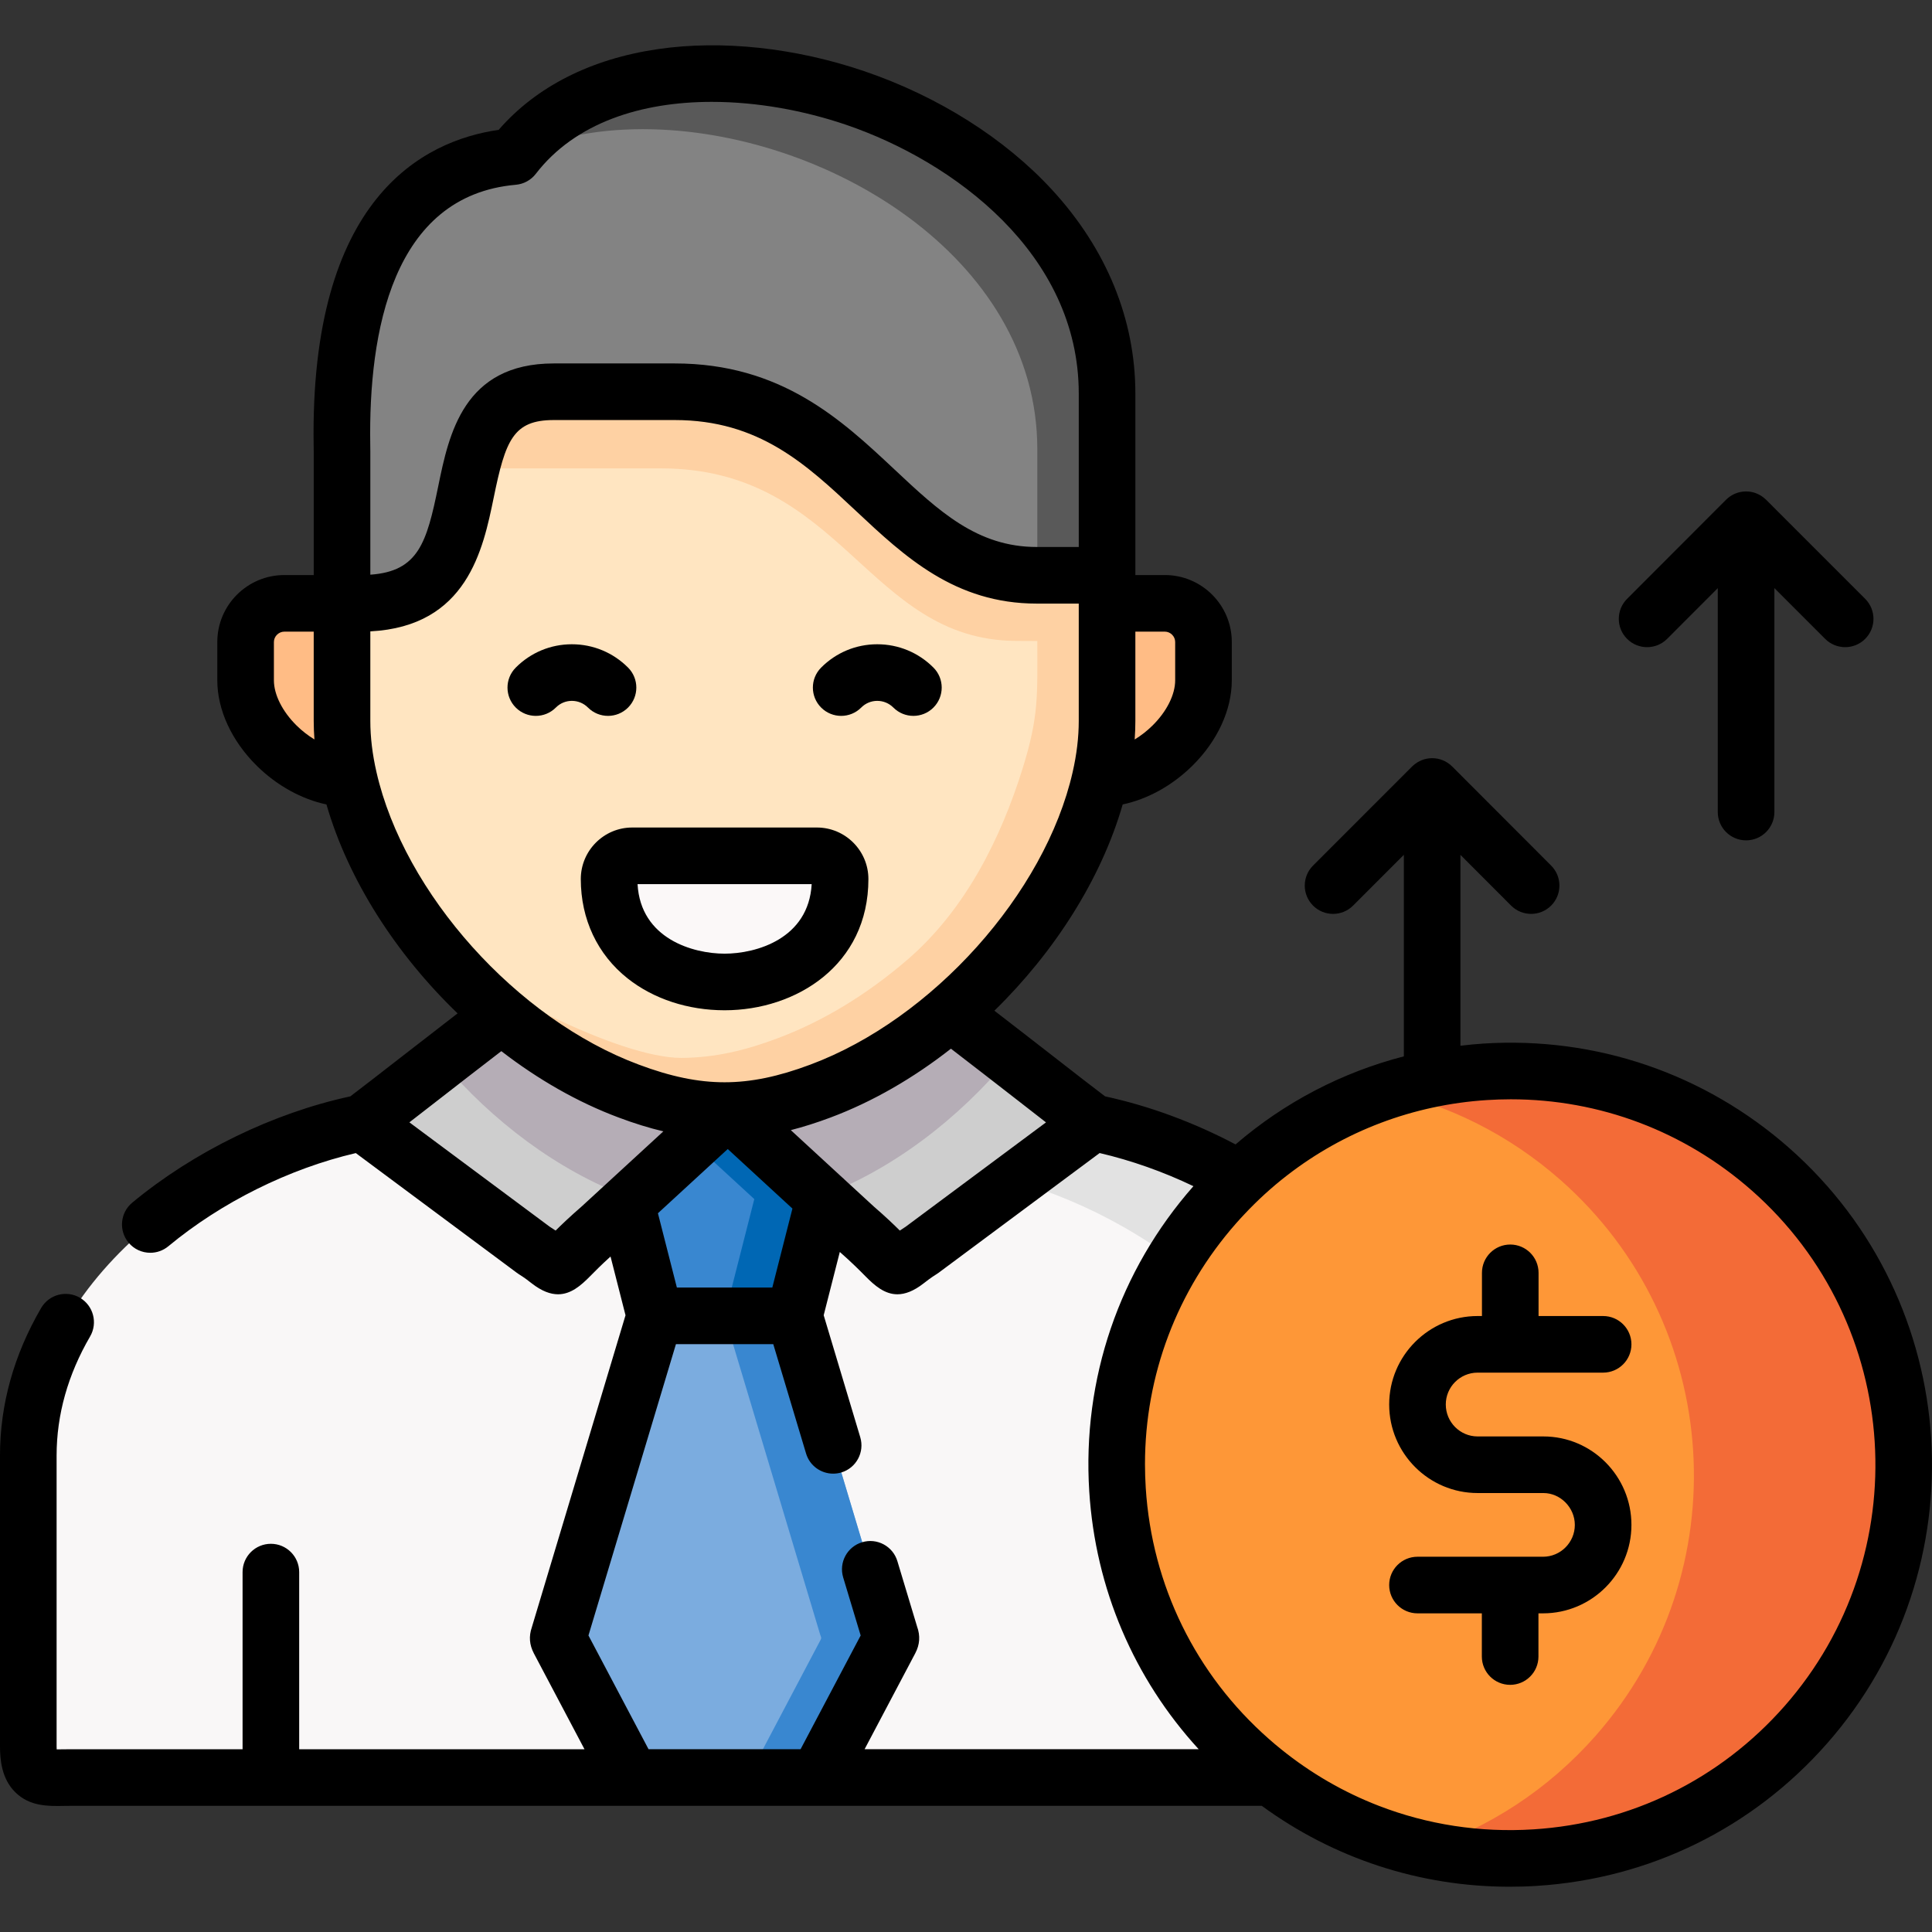 <svg id="Capa_1" enable-background="new 0 0 512 512" height="512" viewBox="0 0 512 512" width="512" xmlns="http://www.w3.org/2000/svg"><rect x="0" y="0" width="512" height="512" fill="#333333" stroke="none"/><g><g><path clip-rule="evenodd" d="m92.456 206.297 28.441-23.202c-10.066-7.744-20.161-15.487-30.256-23.202h-15.284c-5.643 0-10.265 4.595-10.265 10.24v10.155c0 12.961 14.547 26.179 27.364 26.009z" fill="#ffbc85" fill-rule="evenodd"/></g><g><path clip-rule="evenodd" d="m372.302 471.054c3.771-.255 5.898-1.645 5.898-8.283v-77.039c0-45.752-47.241-79.904-88.528-88.215l-.425.312-94.936-3.574-98.225 3.319-.057-.057c-41.286 8.311-88.528 42.462-88.528 88.215v77.039c0 6.637 2.127 8.027 5.898 8.283z" fill="#f9f7f7" fill-rule="evenodd"/></g><g><path clip-rule="evenodd" d="m165.983 319.019 26.882-24.706c-.284 0-.567 0-.851 0-13.441-19.373-35.842-31.627-59.037-25.273-13.384 10.155-32.099 24.933-36.948 28.478l.057.057 45.341 33.697c9.613 6.013 2.921 6.836 17.694-5.928z" fill="#cecece" fill-rule="evenodd"/></g><g><path clip-rule="evenodd" d="m244.274 331.273 44.973-33.442.425-.312c-4.962-3.602-24.415-19.004-37.827-29.159-28.186-2.212-48.546 12.651-58.981 25.954l25.52 23.458 8.195 7.573c14.803 12.763 8.082 11.941 17.695 5.928z" fill="#cecece" fill-rule="evenodd"/></g><g><path clip-rule="evenodd" d="m210.502 348.717 7.883-30.946-25.521-23.458-26.881 24.706 7.571 29.698h18.46z" fill="#3987d0" fill-rule="evenodd"/></g><g><path clip-rule="evenodd" d="m235.852 433.216-25.35-84.499h-18.488-18.46l-25.379 84.499c-.198.737-.397.794-.057 1.447l19.225 36.392h24.67 24.67l19.225-36.392c.341-.653.171-.71-.056-1.447z" fill="#7bacdf" fill-rule="evenodd"/></g><g><path clip-rule="evenodd" d="m210.502 348.717 7.883-30.946-25.521-23.458-9.244 8.481 16.277 14.977-7.883 30.946z" fill="#0067b4" fill-rule="evenodd"/></g><g><path clip-rule="evenodd" d="m235.852 433.216-25.35-84.499h-18.488l25.35 84.499c.227.737.425.794.057 1.447l-19.197 36.392h18.46l19.225-36.392c.34-.653.17-.71-.057-1.447z" fill="#3987d0" fill-rule="evenodd"/></g><g><path clip-rule="evenodd" d="m167.542 317.572 16.078-14.778 9.244-8.481c-.284 0-.567 0-.851 0-8.081 0-16.163-1.702-25.379-5.162-12.08-4.482-23.507-11.516-33.659-20.111-4.906 3.716-10.52 8.056-15.908 12.254 13.299 15.714 30.596 28.875 49.425 35.91.342.113.71.255 1.05.368z" fill="#b5adb6" fill-rule="evenodd"/></g><g><path clip-rule="evenodd" d="m217.591 317.062c19.084-7.176 36.523-20.678 49.85-36.704-5.331-4.141-10.86-8.396-15.596-11.998-10.35 8.907-22.061 16.168-34.453 20.791-8.904 3.319-16.73 5.049-24.528 5.162z" fill="#b5adb6" fill-rule="evenodd"/></g><g><path clip-rule="evenodd" d="m366.63 471.054h.17c-.056 0-.113 0-.17 0zm-97.743-158.077c38.848 11.119 79.482 43.568 79.482 86.002v72.075h18.261.17 5.501c3.771-.255 5.898-1.645 5.898-8.283v-77.039c0-45.752-47.241-79.904-88.528-88.215l-.425.312z" fill="#e2e2e2" fill-rule="evenodd"/></g><g><path clip-rule="evenodd" d="m251.845 268.359c19.878-17.104 34.765-40.221 39.727-62.062 1.191-5.191 1.815-10.296 1.815-15.232v-49.355-7.432h-18.63c-39.5 0-47.723-48.617-95.957-48.617h-32.042c-36.948 0-8.819 56.049-51.324 56.049h-4.792v49.355c0 4.935.624 10.041 1.815 15.232 5.047 22.125 20.246 45.554 40.521 62.743 10.151 8.595 21.579 15.629 33.659 20.111 9.216 3.461 17.297 5.162 25.379 5.162h.851c7.798-.113 15.624-1.844 24.528-5.162 12.389-4.624 24.1-11.885 34.45-20.792z" fill="#ffe5c1" fill-rule="evenodd"/></g><g><path clip-rule="evenodd" d="m161.418 232.96c0 36.364 61.221 36.364 61.221 0 0-3.404-2.779-6.155-6.153-6.155h-48.943c-3.375 0-6.125 2.751-6.125 6.155z" fill="#fbf8f8" fill-rule="evenodd"/></g><g><path clip-rule="evenodd" d="m291.572 206.297c12.845.17 27.364-13.048 27.364-26.011v-10.155c0-5.645-4.622-10.24-10.237-10.24h-15.312l-12.25 18.919z" fill="#ffbc85" fill-rule="evenodd"/></g><g><path clip-rule="evenodd" d="m95.433 159.892c42.506 0 14.377-56.077 51.324-56.077h32.043c48.234 0 56.457 48.646 95.957 48.646h18.63v-14.75-33.414c0-51.142-56.627-84.669-104.209-84.811h-.624c-21.409.057-40.918 6.921-52.515 22.011-48.999 4.311-45.398 69.522-45.398 78.117v16.593 23.685z" fill="#838383" fill-rule="evenodd"/></g><g><path clip-rule="evenodd" d="m293.387 104.297c0-51.142-56.627-84.669-104.209-84.811h-.624c-21.352.057-40.833 6.893-52.459 21.898 9.925-4.822 21.636-7.12 33.971-7.148h.652c47.581.142 104.18 33.669 104.18 84.811v33.414h18.488v-14.75-33.414z" fill="#595959" fill-rule="evenodd"/></g><g><path clip-rule="evenodd" d="m274.757 152.461c-39.5 0-47.723-48.646-95.957-48.646h-32.042c-15.057 0-19.31 9.304-21.919 20.309h50.275c48.234 0 54.614 45.497 94.114 45.724l5.671.028c0 14.409.454 19.855-3.913 33.839-5.671 18.153-14.972 37.271-30.596 50.688-10.35 8.907-22.061 16.196-34.424 20.791-8.365 3.148-16.418 5.106-25.407 5.162-16.73 0-52.657-19.004-65.644-29.896 5.359 6.694 11.456 12.963 18.063 18.579 10.151 8.595 21.579 15.629 33.659 20.111 9.216 3.461 17.297 5.162 25.379 5.162h.851c7.798-.113 15.624-1.844 24.528-5.162 12.392-4.623 24.103-11.885 34.453-20.791 19.878-17.104 34.765-40.221 39.727-62.062 1.191-5.191 1.815-10.296 1.815-15.232v-31.173-7.432h-18.633z" fill="#fed1a3" fill-rule="evenodd"/></g><g><path clip-rule="evenodd" d="m321.97 319.217c38.082-43.256 103.982-47.426 147.225-9.36 43.215 38.094 47.411 104.014 9.329 147.27-38.082 43.228-103.982 47.426-147.225 9.332-43.215-38.065-47.412-104.014-9.329-147.242z" fill="#fe9737" fill-rule="evenodd"/></g><g><path clip-rule="evenodd" d="m469.194 309.857c-25.464-22.437-58.81-30.18-89.662-23.968-4.14.851-8.223 1.929-12.221 3.262 16.617 3.687 32.553 11.516 46.22 23.543 43.243 38.094 47.411 104.014 9.357 147.27-12.675 14.381-28.384 24.422-45.341 30.067 3.034.652 6.125 1.191 9.216 1.617 8.932 1.135 17.978 1.135 26.91 0 24.216-3.148 47.44-14.75 64.85-34.52 38.083-43.257 33.886-109.177-9.329-147.271z" fill="#f36b37" fill-rule="evenodd"/></g><g><path d="m141.994 189.716c1.927 0 3.854-.738 5.319-2.212 1.13-1.137 2.633-1.765 4.231-1.767h.009c1.609 0 3.128.632 4.275 1.78 2.929 2.931 7.678 2.932 10.608.003s2.931-7.677.002-10.607c-3.982-3.984-9.268-6.177-14.885-6.177-.01 0-.02 0-.029 0-5.615.008-10.889 2.206-14.85 6.191-2.921 2.939-2.907 7.687.031 10.608 1.464 1.455 3.376 2.181 5.289 2.181z"/><path d="m222.922 189.716c1.927 0 3.853-.738 5.319-2.212 1.13-1.137 2.634-1.765 4.232-1.767h.008c1.61 0 3.128.632 4.275 1.78 2.928 2.931 7.678 2.932 10.608.003 2.93-2.928 2.932-7.677.003-10.607-3.982-3.984-9.267-6.177-14.885-6.177-.009 0-.02 0-.029 0-5.615.008-10.889 2.206-14.851 6.191-2.921 2.938-2.907 7.687.031 10.607 1.464 1.456 3.376 2.182 5.289 2.182z"/><path d="m153.917 232.961c0 10.64 4.41 19.991 12.411 26.331 6.871 5.44 16.002 8.44 25.703 8.44 18.932 0 38.104-11.94 38.104-34.771 0-7.53-6.121-13.66-13.651-13.66h-48.945c-7.511 0-13.622 6.13-13.622 13.66zm61.187 1.34c-.81 14.51-14.742 18.431-23.073 18.431s-22.263-3.92-23.073-18.431z"/><path d="m436.5 171.505c1.921 0 3.843-.733 5.308-2.2l13.421-13.439v59.337c0 4.143 3.358 7.5 7.501 7.5s7.501-3.357 7.501-7.5v-59.351l13.452 13.456c1.464 1.465 3.385 2.197 5.305 2.197 1.919 0 3.838-.731 5.303-2.195 2.93-2.929 2.931-7.678.002-10.608l-26.258-26.266c-.093-.093-.177-.169-.254-.231-1.334-1.218-3.103-1.967-5.051-1.967-2.072 0-3.948.84-5.305 2.198-.001.001-.002.001-.003.002l-26.229 26.266c-2.927 2.932-2.924 7.68.008 10.608 1.463 1.463 3.38 2.193 5.299 2.193z"/><path d="m474.153 304.223c-22.422-19.731-51.186-29.551-80.979-27.671-2.061.132-4.105.339-6.14.579v-50.581l13.421 13.439c1.465 1.467 3.386 2.2 5.308 2.2 1.918 0 3.836-.73 5.3-2.192 2.931-2.928 2.935-7.676.008-10.608l-26.229-26.265c-.001-.001-.002-.002-.003-.003-.007-.007-.016-.014-.023-.021-.085-.084-.166-.159-.244-.222-1.332-1.21-3.096-1.954-5.037-1.954-1.94 0-3.703.743-5.034 1.952-.084.068-.174.149-.271.246l-26.258 26.265c-2.929 2.93-2.928 7.679.002 10.608 1.465 1.464 3.383 2.195 5.303 2.195s3.84-.732 5.305-2.197l13.452-13.456v53.406c-16.454 4.26-31.654 12.187-44.595 23.341-11.001-5.81-22.803-10.19-34.584-12.74-2.83-2.13-8.011-6.16-13.882-10.73-4.961-3.85-10.351-8.05-15.452-11.97 15.962-15.59 28.323-34.951 34.004-54.662 6.531-1.37 13.111-4.97 18.442-10.23 6.661-6.56 10.471-14.82 10.471-22.661v-10.16c0-9.78-7.961-17.741-17.742-17.741h-7.811v-48.091c0-19.611-7.611-38.261-22.022-53.942-12.531-13.64-30.223-24.821-49.816-31.491-18.362-6.24-37.794-8.32-54.696-5.85-17.772 2.59-32.284 9.97-42.195 21.391-20.142 2.91-50.066 18.221-49.035 83.633.01.65.02 1.18.02 1.58v32.771h-7.781c-9.801 0-17.772 7.96-17.772 17.741v10.16c0 7.83 3.82 16.09 10.471 22.651 5.341 5.27 11.931 8.87 18.452 10.24 5.791 20.011 18.442 39.671 34.754 55.372-5.021 3.87-10.281 7.95-15.112 11.71-5.611 4.36-10.551 8.2-13.311 10.281-20.492 4.43-41.465 14.63-57.806 28.181-3.18 2.64-3.62 7.37-.98 10.56 1.48 1.79 3.62 2.71 5.781 2.71 1.68 0 3.38-.57 4.781-1.73 14.082-11.68 32.024-20.571 49.676-24.691l42.665 31.721c.16.12.32.23.49.34 1.59.99 2.63 1.8 3.46 2.46 2.67 2.08 4.961 2.9 6.981 2.9 3.38 0 6.031-2.28 8.481-4.77 1.2-1.22 2.9-2.95 5.431-5.24l3.97 15.571-24.773 82.503c-.02.05-.04.09-.04.14l-.02.07c-.82 2.37-.64 4.62.55 6.9l13.411 25.391h-75.611v-46.942c0-4.14-3.36-7.5-7.501-7.5-4.15 0-7.501 3.36-7.501 7.5v46.942h-45.215c-.81 0-1.58.01-2.32.02-.54.01-1.15.03-1.73.02-.01-.24-.02-.52-.02-.83v-77.033c0-10.831 2.99-21.451 8.881-31.571 2.08-3.58.87-8.17-2.71-10.26-3.58-2.08-8.171-.87-10.261 2.71-7.242 12.437-10.912 25.598-10.912 39.118v77.033c0 3.53.42 8.63 4.07 12.21 3.83 3.76 8.671 3.68 12.951 3.6.65-.01 1.33-.02 2.05-.02h315.315c19.123 13.981 41.936 21.441 65.698 21.441 2.4 0 4.82-.07 7.241-.23 29.793-1.89 57.086-15.271 76.828-37.691 40.735-46.262 36.255-117.084-10-157.856zm-173.27-113.153v-23.681h7.811c1.49 0 2.74 1.26 2.74 2.74v10.16c0 3.79-2.24 8.27-6.001 11.98-1.47 1.45-3.07 2.69-4.731 3.7.121-1.659.181-3.29.181-4.899zm-222.284 1.2c-3.76-3.71-6.011-8.19-6.011-11.98v-10.16c0-1.48 1.27-2.74 2.77-2.74h7.781v23.681c0 1.6.07 3.24.19 4.89-1.66-1.011-3.27-2.251-4.73-3.691zm191.161 99.383c2.73 2.12 5.241 4.08 7.441 5.79l-37.174 27.641c-.57.36-1.09.7-1.56 1.03-1.61-1.6-3.8-3.7-6.891-6.37l-7.771-7.15c-.23-.24-.47-.46-.73-.67l-13.501-12.43c3.35-.86 6.811-1.95 10.441-3.31 11.221-4.19 22.072-10.49 31.994-18.271 5.73 4.39 12.03 9.3 17.751 13.74zm-59.757 28.631-5.331 20.931h-25.292l-5.021-19.691 18.502-17.021zm-73.308-271.319c2.09-.18 4.01-1.23 5.291-2.89 10.491-13.63 28.073-19.081 46.645-19.081 11.991 0 24.403 2.27 35.584 6.07 28.443 9.69 61.667 34.151 61.667 71.232v40.661h-11.122c-15.802 0-25.923-9.49-37.634-20.471-14.082-13.21-30.043-28.171-58.326-28.171h-32.044c-23.943 0-27.803 18.821-30.623 32.561-3.05 14.88-5.211 22.531-17.992 23.421v-32.681c0-.46-.01-1.07-.02-1.81-.47-29.82 5.841-65.961 38.574-68.841zm-36.924 155.655c-1.08-4.7-1.63-9.26-1.63-13.55v-23.751c25.693-1.33 29.883-21.76 32.694-35.431 3.12-15.24 5.171-20.571 15.922-20.571h32.043c22.352 0 34.844 11.71 48.065 24.111 12.861 12.061 26.163 24.531 47.895 24.531h11.121v31.111c0 4.29-.54 8.85-1.62 13.56-7.311 32.141-37.184 65.452-69.508 77.503-8.511 3.19-15.732 4.68-22.742 4.68-7.001 0-14.232-1.49-22.753-4.69-32.283-12.031-62.156-45.342-69.487-77.503zm61.327 108.714c-.13.11-.25.23-.38.35l-6.591 6.06c-3.09 2.68-5.271 4.77-6.881 6.37-.48-.32-1-.67-1.58-1.03l-37.174-27.651c2.05-1.58 4.361-3.38 6.871-5.33 5.611-4.36 11.791-9.17 17.492-13.54 9.691 7.48 20.242 13.55 31.143 17.61 4.12 1.55 8.021 2.75 11.801 3.65zm68.027 150.225 13.432-25.431c1.21-2.31 1.36-4.62.48-7.07l-5.221-17.331c-1.19-3.97-5.381-6.22-9.341-5.02-3.97 1.19-6.221 5.37-5.021 9.34l4.63 15.37-15.922 30.141h-40.294l-15.922-30.141 23.183-77.203h25.793l8.691 28.981c.97 3.25 3.95 5.34 7.181 5.34.71 0 1.44-.1 2.15-.31 3.97-1.19 6.221-5.37 5.031-9.34l-9.691-32.331 4.271-16.771c3.32 2.92 5.401 5.03 6.801 6.45 2.45 2.49 5.101 4.77 8.461 4.77 2.03 0 4.31-.83 6.971-2.91.84-.66 1.88-1.47 3.46-2.46.18-.11.34-.22.5-.34l42.665-31.721c8.401 1.96 16.812 4.93 24.853 8.78-19.692 22.391-29.493 51.122-27.603 80.893 1.63 25.731 11.821 49.572 28.993 68.312h-88.531zm243.767-11.391c-17.092 19.411-40.715 31.001-66.517 32.631-14.182.9-28.093-1.26-40.975-6.24-9.271-3.58-18.002-8.61-25.903-15.001-1.1-.88-2.18-1.79-3.24-2.73-19.402-17.081-30.983-40.711-32.624-66.532-.13-2.1-.2-4.19-.2-6.27 0-23.551 8.461-46.031 24.163-63.852.69-.79 1.4-1.56 2.12-2.32 3.53-3.77 7.321-7.23 11.341-10.34 15.172-11.77 33.494-18.751 53.066-19.991 2.09-.13 4.18-.2 6.261-.2 23.553 0 46.015 8.46 63.847 24.161 40.055 35.301 43.935 96.623 8.661 136.684z"/><path d="m391.584 363.762h33.262c4.143 0 7.501-3.358 7.501-7.5 0-4.143-3.358-7.5-7.501-7.5h-17.112v-11.448c0-4.143-3.358-7.5-7.501-7.5s-7.501 3.358-7.501 7.5v11.448h-1.148c-12.923 0-23.437 10.516-23.437 23.441 0 12.941 10.514 23.469 23.437 23.469h17.439c4.511 0 8.322 3.865 8.322 8.441 0 4.654-3.784 8.441-8.435 8.441h-33.262c-4.143 0-7.501 3.358-7.501 7.5s3.358 7.5 7.501 7.5h17.056v11.448c0 4.143 3.358 7.5 7.501 7.5s7.501-3.357 7.501-7.5v-11.448h1.204c12.923 0 23.437-10.516 23.437-23.441s-10.463-23.441-23.323-23.441h-17.439c-4.651 0-8.435-3.799-8.435-8.469-.002-4.655 3.783-8.441 8.434-8.441z"/></g></g></svg>